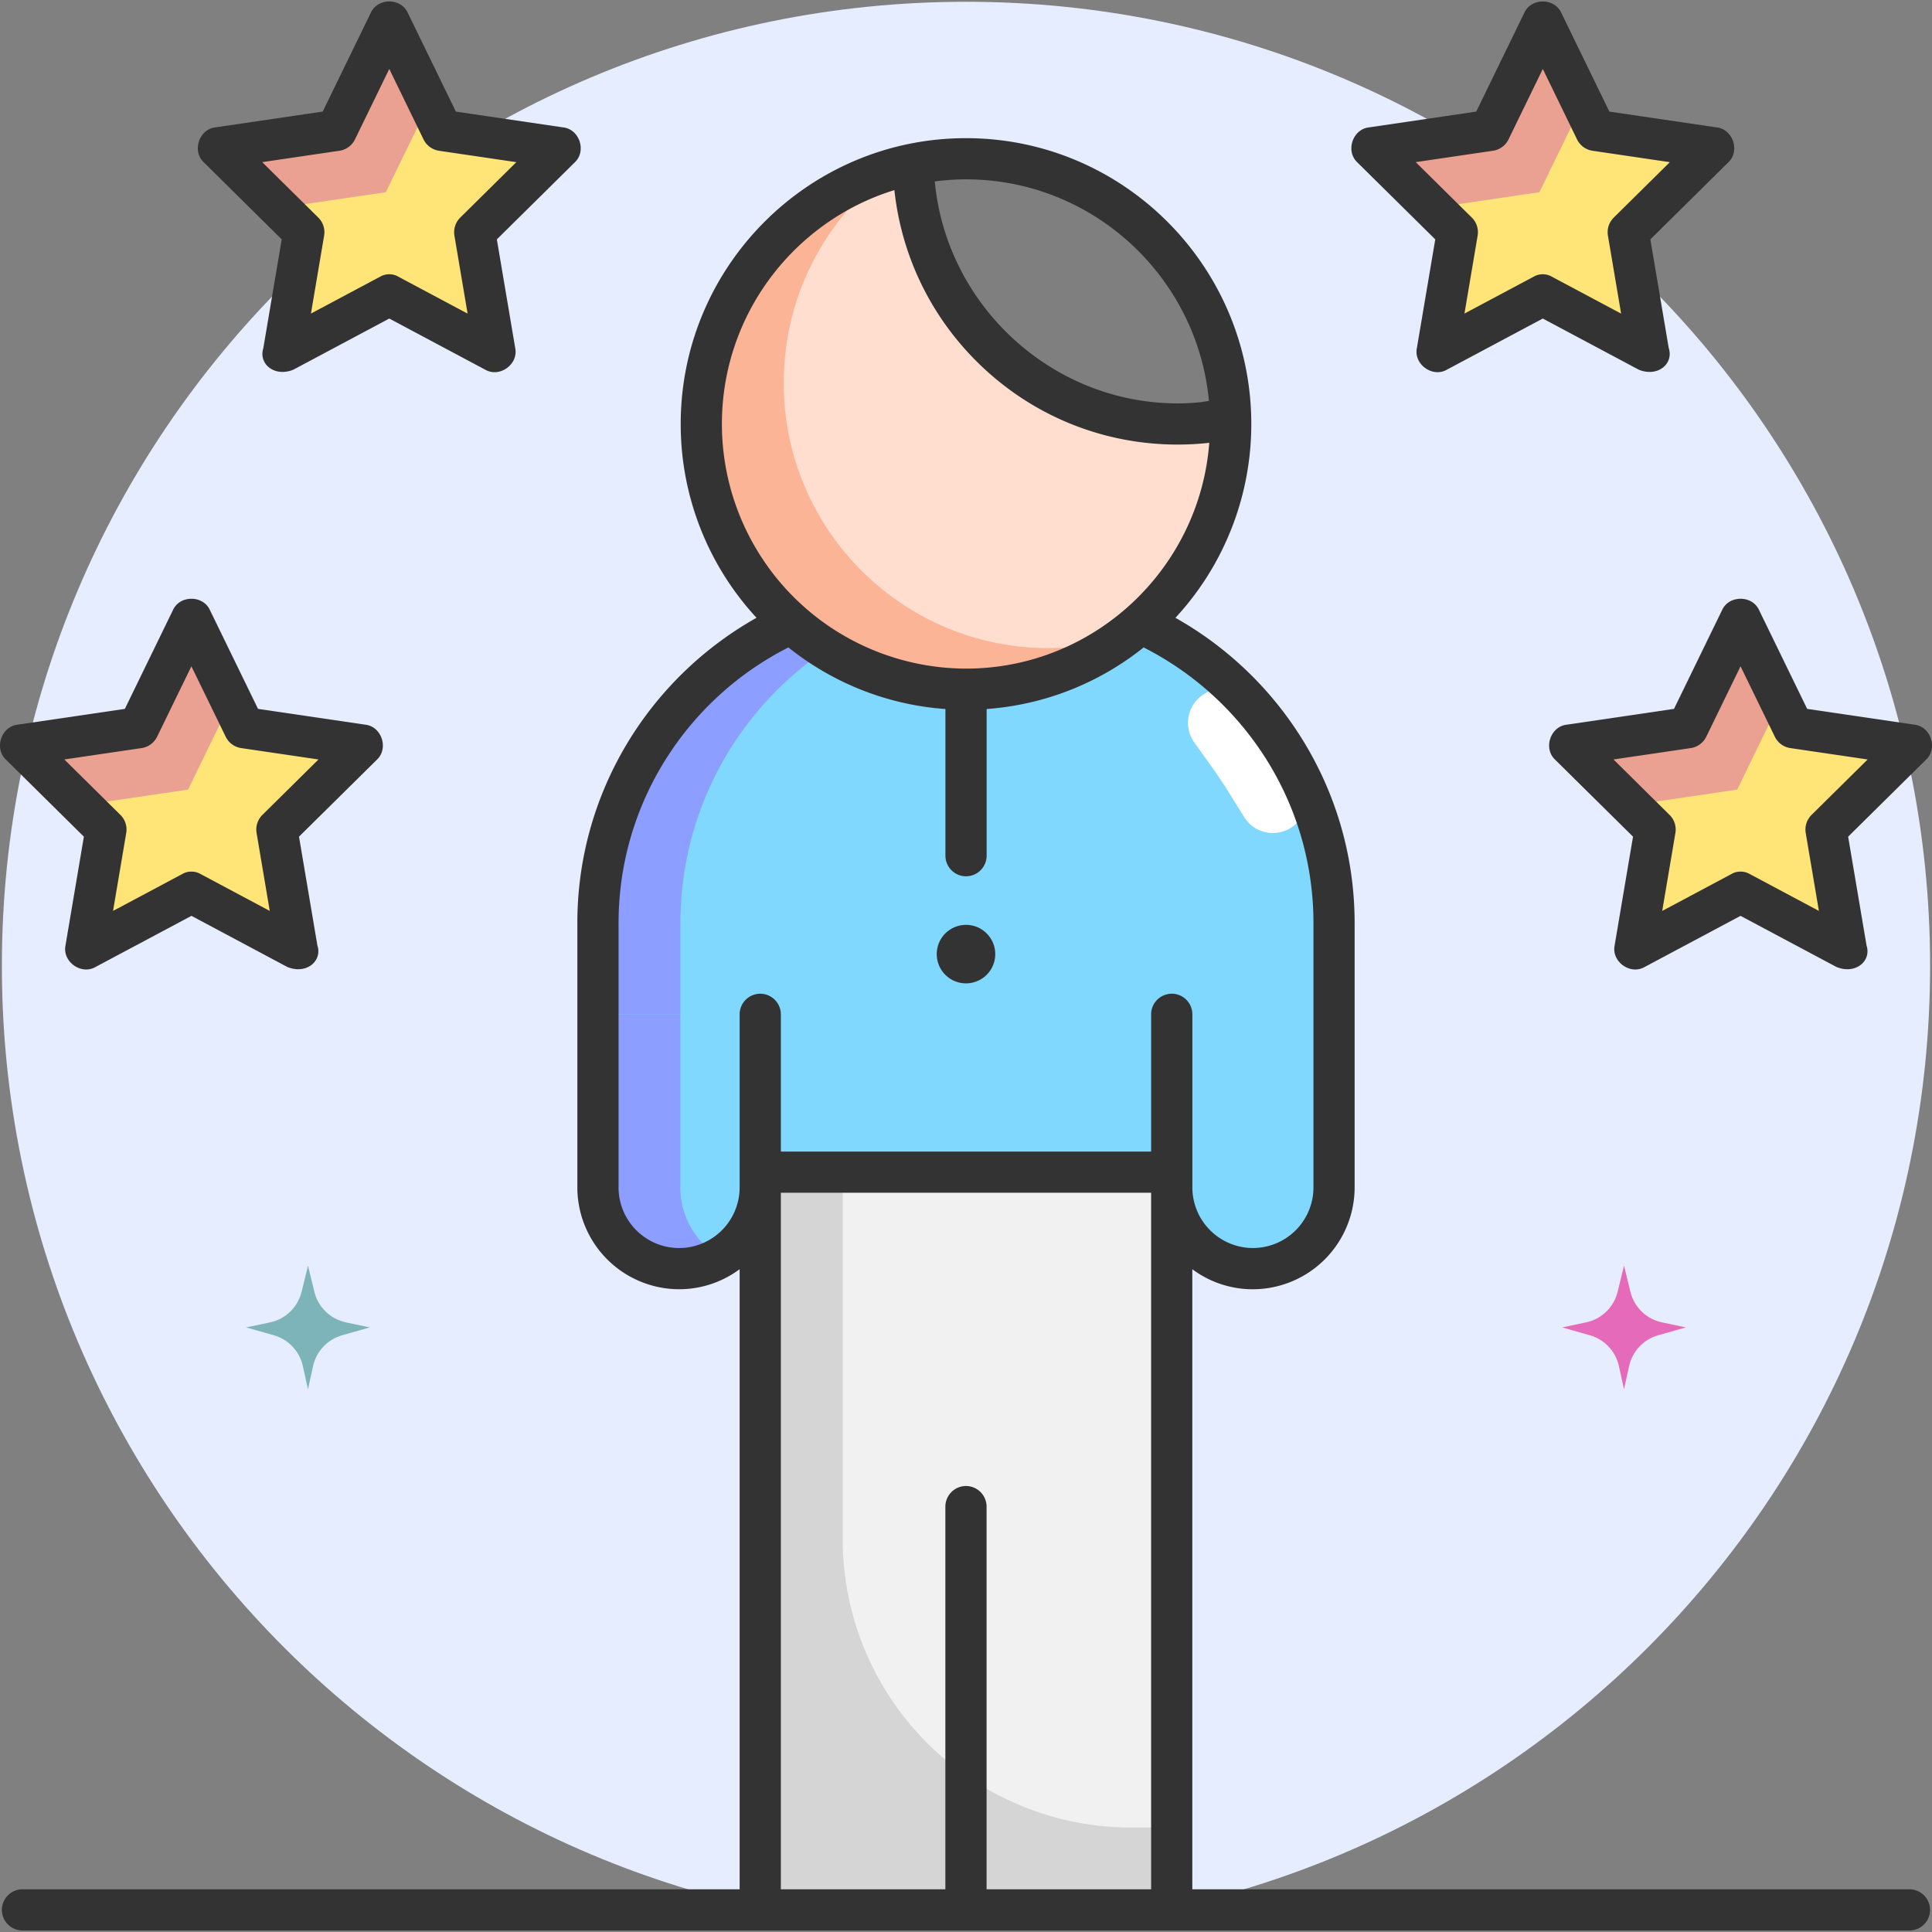 <svg xmlns="http://www.w3.org/2000/svg" width="72" height="72" fill="none" xmlns:v="https://vecta.io/nano"><rect width="100%" height="100%" fill="#808080" stroke="none"/><g clip-path="url(#A)"><path d="M36 71.925c19.843 0 35.929-16.086 35.929-35.929S55.843.066 36 .066.07 16.152.07 35.996 16.156 71.925 36 71.925z" fill="#e6edff"/><path d="M12.888 49.28l.892.189-1.032.293c-.543.154-.958.594-1.08 1.146l-.191.865-.191-.865c-.122-.552-.537-.991-1.08-1.146l-1.032-.293.892-.189c.578-.122 1.034-.565 1.174-1.139l.238-.975.237.975c.14.574.596 1.017 1.174 1.139z" fill="#7db4ba"/><path d="M61.933 49.28l.892.189-1.032.293c-.543.154-.958.594-1.08 1.146l-.191.865-.191-.865c-.122-.552-.537-.991-1.08-1.146l-1.032-.293.892-.189c.578-.122 1.034-.565 1.173-1.139l.238-.975.238.975c.14.574.596 1.017 1.173 1.139z" fill="#e56ab9"/><path d="M14.504 11.002L18.44 13.1l-.752-4.444 3.185-3.147-4.401-.648L14.504.816 12.536 4.86l-4.401.648 3.185 3.147-.752 4.444 3.936-2.098z" fill="#ffe578"/><path d="M15.986 3.861L14.504.816 12.536 4.86l-4.401.648 2.267 2.241 3.976-.586 1.608-3.302z" fill="#eaa192"/><path d="M57.496 11.002l3.936 2.098-.752-4.444 3.185-3.147-4.401-.648L57.496.816 55.528 4.86l-4.401.648 3.184 3.147-.752 4.444 3.936-2.098z" fill="#ffe578"/><path d="M58.978 3.861L57.496.816 55.528 4.86l-4.401.648 2.267 2.241 3.976-.586 1.608-3.302z" fill="#eaa192"/><path d="M7.135 33.265l3.936 2.098-.752-4.444 3.185-3.148-4.401-.648-1.968-4.043-1.968 4.043-4.401.648 3.184 3.148-.752 4.444 3.936-2.098z" fill="#ffe578"/><path d="M8.616 26.124L7.135 23.08l-1.968 4.043-4.401.648 2.267 2.241 3.976-.586 1.607-3.302z" fill="#eaa192"/><path d="M10.709 36.037l-3.575-1.906-3.575 1.906c-.536.309-1.241-.2-1.118-.806l.685-4.051-2.901-2.867c-.451-.417-.182-1.236.428-1.306l4-.589 1.791-3.679c.254-.567 1.127-.567 1.381 0l1.791 3.679 4 .589c.61.07.878.888.428 1.306l-2.901 2.867.685 4.051c.191.585-.41 1.095-1.118.806zm-3.286-3.492l2.63 1.402-.491-2.904a.77.77 0 0 1 .217-.674l2.09-2.066-2.879-.424c-.251-.037-.467-.195-.579-.423l-1.278-2.625-1.278 2.625a.77.77 0 0 1-.579.423l-2.879.424 2.09 2.066c.178.176.259.427.217.674l-.491 2.904 2.63-1.402a.69.69 0 0 1 .578 0z" fill="#333"/><path d="M64.867 33.265l3.936 2.098-.752-4.444 3.185-3.148-4.401-.648-1.968-4.043-1.968 4.043-4.401.648 3.185 3.148-.752 4.444 3.936-2.098z" fill="#ffe578"/><path d="M66.349 26.124l-1.482-3.044-1.968 4.043-4.401.648 2.267 2.241 3.976-.586 1.607-3.302z" fill="#eaa192"/><path d="M68.441 36.037l-3.575-1.906-3.575 1.906c-.536.309-1.241-.2-1.118-.806l.685-4.051-2.901-2.867c-.451-.417-.182-1.236.428-1.306l4-.589 1.791-3.679c.254-.567 1.127-.567 1.381 0l1.791 3.679 4 .589c.61.07.878.888.428 1.306l-2.901 2.867.685 4.051c.191.585-.41 1.095-1.118.806zm-3.286-3.492l2.63 1.402-.491-2.904a.77.77 0 0 1 .217-.674l2.09-2.066-2.879-.424c-.251-.037-.467-.195-.579-.423l-1.278-2.625-1.278 2.625c-.111.228-.328.387-.578.423l-2.879.424 2.09 2.066c.178.176.259.427.217.674l-.491 2.904 2.63-1.402a.69.69 0 0 1 .578 0z" fill="#333"/><path d="M49.716 43.048v-8.644c0-6.784-5.499-12.284-12.283-12.284h-2.864c-6.784 0-12.283 5.5-12.283 12.284v8.644" fill="#80d8ff"/><path d="M37.536 22.124l-.104-.003h-2.864c-6.784 0-12.283 5.5-12.283 12.284v8.644h3.071v-8.644c0-6.749 5.444-12.225 12.18-12.281z" fill="#8c9eff"/><path d="M45.275 28.74l.401.599.69 1.109a1.26 1.26 0 0 0 1.738.405c.543-.338.746-1.028.477-1.608a12.3 12.3 0 0 0-2.112-3.159c-.433-.47-1.149-.546-1.668-.173l-.001.001a1.26 1.26 0 0 0-.289 1.761l.765 1.066z" fill="#fff"/><use href="#B" fill="#80d8ff"/><path d="M25.356 44.257v-6.454h-3.071v6.454c0 1.67 1.354 3.024 3.024 3.024.561 0 1.085-.156 1.535-.422a3.02 3.02 0 0 1-1.489-2.602z" fill="#8c9eff"/><path d="M43.668 37.803v6.454c0 1.67 1.354 3.024 3.024 3.024s3.024-1.354 3.024-3.024v-6.454" fill="#80d8ff"/><path d="M28.334 43.684h15.335v27.494H28.334V43.684z" fill="#f1f1f1"/><path d="M31.405 57.359V43.684h-3.071v27.494h15.335v-3.071h-1.516a10.75 10.75 0 0 1-10.748-10.748z" fill="#d5d5d5"/><path d="M36.001 25.687c5.448 0 9.864-4.425 9.864-9.885s-4.416-9.885-9.864-9.885-9.864 4.425-9.864 9.885 4.416 9.885 9.864 9.885z" fill="#ffdecf"/><path d="M29.208 14.267c0-3.255 1.57-6.141 3.993-7.942-4.083 1.21-7.064 4.994-7.064 9.478 0 5.459 4.416 9.884 9.864 9.884 2.2 0 4.231-.722 5.871-1.942a9.84 9.84 0 0 1-2.801.407c-5.447 0-9.864-4.425-9.864-9.884z" fill="#fcb497"/><path d="M36.001 5.918a9.88 9.88 0 0 0-1.968.197c.105 5.368 4.477 9.687 9.859 9.687.674 0 1.332-.068 1.968-.197-.105-5.368-4.477-9.687-9.859-9.687z" fill="#7f7f7f"/><g fill="#333"><path d="M36 36.647a1.09 1.09 0 1 0 0-2.18 1.09 1.09 0 1 0 0 2.18zm25.071-22.87l-3.575-1.906-3.575 1.906c-.536.309-1.241-.2-1.118-.805l.685-4.051-2.901-2.867c-.451-.417-.182-1.236.428-1.306l4-.589L56.805.48c.254-.567 1.127-.567 1.381 0l1.791 3.679 4 .589c.61.07.878.888.428 1.306l-2.901 2.867.685 4.051c.191.585-.41 1.095-1.118.805zm-3.287-3.492l2.63 1.402-.491-2.904a.77.77 0 0 1 .217-.674l2.09-2.066-2.879-.424a.77.77 0 0 1-.579-.423L57.496 2.57l-1.278 2.625a.77.77 0 0 1-.579.423l-2.879.424 2.09 2.066c.178.176.259.427.217.674l-.491 2.904 2.63-1.402a.69.69 0 0 1 .578 0zm-47.97 2.686l.685-4.051-2.901-2.867c-.45-.417-.182-1.236.428-1.306l4-.589L13.817.48c.254-.567 1.127-.567 1.381 0l1.791 3.679 4 .589c.61.07.878.888.428 1.306l-2.901 2.867.685 4.051c.123.606-.582 1.114-1.118.805l-3.575-1.906-3.575 1.906c-.708.289-1.309-.22-1.118-.805zm4.982-2.686l2.63 1.402-.491-2.904a.77.77 0 0 1 .217-.674l2.09-2.066-2.879-.424a.77.77 0 0 1-.579-.423L14.507 2.57l-1.278 2.625a.77.77 0 0 1-.578.423l-2.879.424 2.09 2.066c.178.176.259.427.217.674l-.491 2.904 2.63-1.402a.69.69 0 0 1 .578 0zm56.365 60.123H44.434V47.3a3.77 3.77 0 0 0 2.257.747 3.8 3.8 0 0 0 3.792-3.792v-9.851c0-4.882-2.698-9.142-6.678-11.38a10.62 10.62 0 0 0 2.827-7.223c0-5.874-4.769-10.652-10.632-10.652S25.368 9.927 25.368 15.801a10.62 10.62 0 0 0 2.826 7.222c-3.98 2.237-6.678 6.498-6.678 11.38v9.851a3.8 3.8 0 0 0 3.792 3.792 3.77 3.77 0 0 0 2.256-.747v23.109H.838a.77.77 0 0 0-.768.768.77.77 0 0 0 .768.768h27.494 15.334H71.16a.77.77 0 0 0 .768-.768.77.77 0 0 0-.767-.768zM35.999 6.684c4.726 0 8.62 3.631 9.055 8.256-.385.069-.775.093-1.163.093-4.694 0-8.624-3.654-9.054-8.272A9.14 9.14 0 0 1 36 6.684zm-9.096 9.117c0-4.097 2.71-7.57 6.428-8.716.264 2.437 1.347 4.694 3.113 6.432 1.999 1.968 4.644 3.051 7.447 3.051a10.69 10.69 0 0 0 1.175-.066c-.359 4.7-4.287 8.415-9.067 8.415a9.12 9.12 0 0 1-9.096-9.117zm15.996 54.608h-6.132V56.147a.77.77 0 0 0-.768-.768.77.77 0 0 0-.768.768v14.262H29.1V44.45h13.799v25.959h0zm.768-33.376a.77.77 0 0 0-.768.768v5.114H29.1v-5.114a.77.77 0 0 0-.768-.768.77.77 0 0 0-.768.768v6.454a2.26 2.26 0 0 1-2.256 2.256 2.26 2.26 0 0 1-2.256-2.256v-9.851c0-4.484 2.578-8.375 6.329-10.276 1.63 1.303 3.649 2.137 5.852 2.295v5.466a.77.77 0 0 0 .768.768.77.77 0 0 0 .768-.768v-5.466a10.57 10.57 0 0 0 5.851-2.295c3.751 1.901 6.329 5.791 6.329 10.275v9.851a2.26 2.26 0 0 1-2.256 2.256 2.26 2.26 0 0 1-2.257-2.256V37.8a.77.77 0 0 0-.768-.768z"/></g></g><defs><clipPath id="A"><path fill="#fff" d="M0 0h72v72H0z"/></clipPath><path id="B" d="M22.285 37.803v6.454c0 1.67 1.354 3.024 3.024 3.024s3.024-1.354 3.024-3.024v-6.454"/></defs></svg>